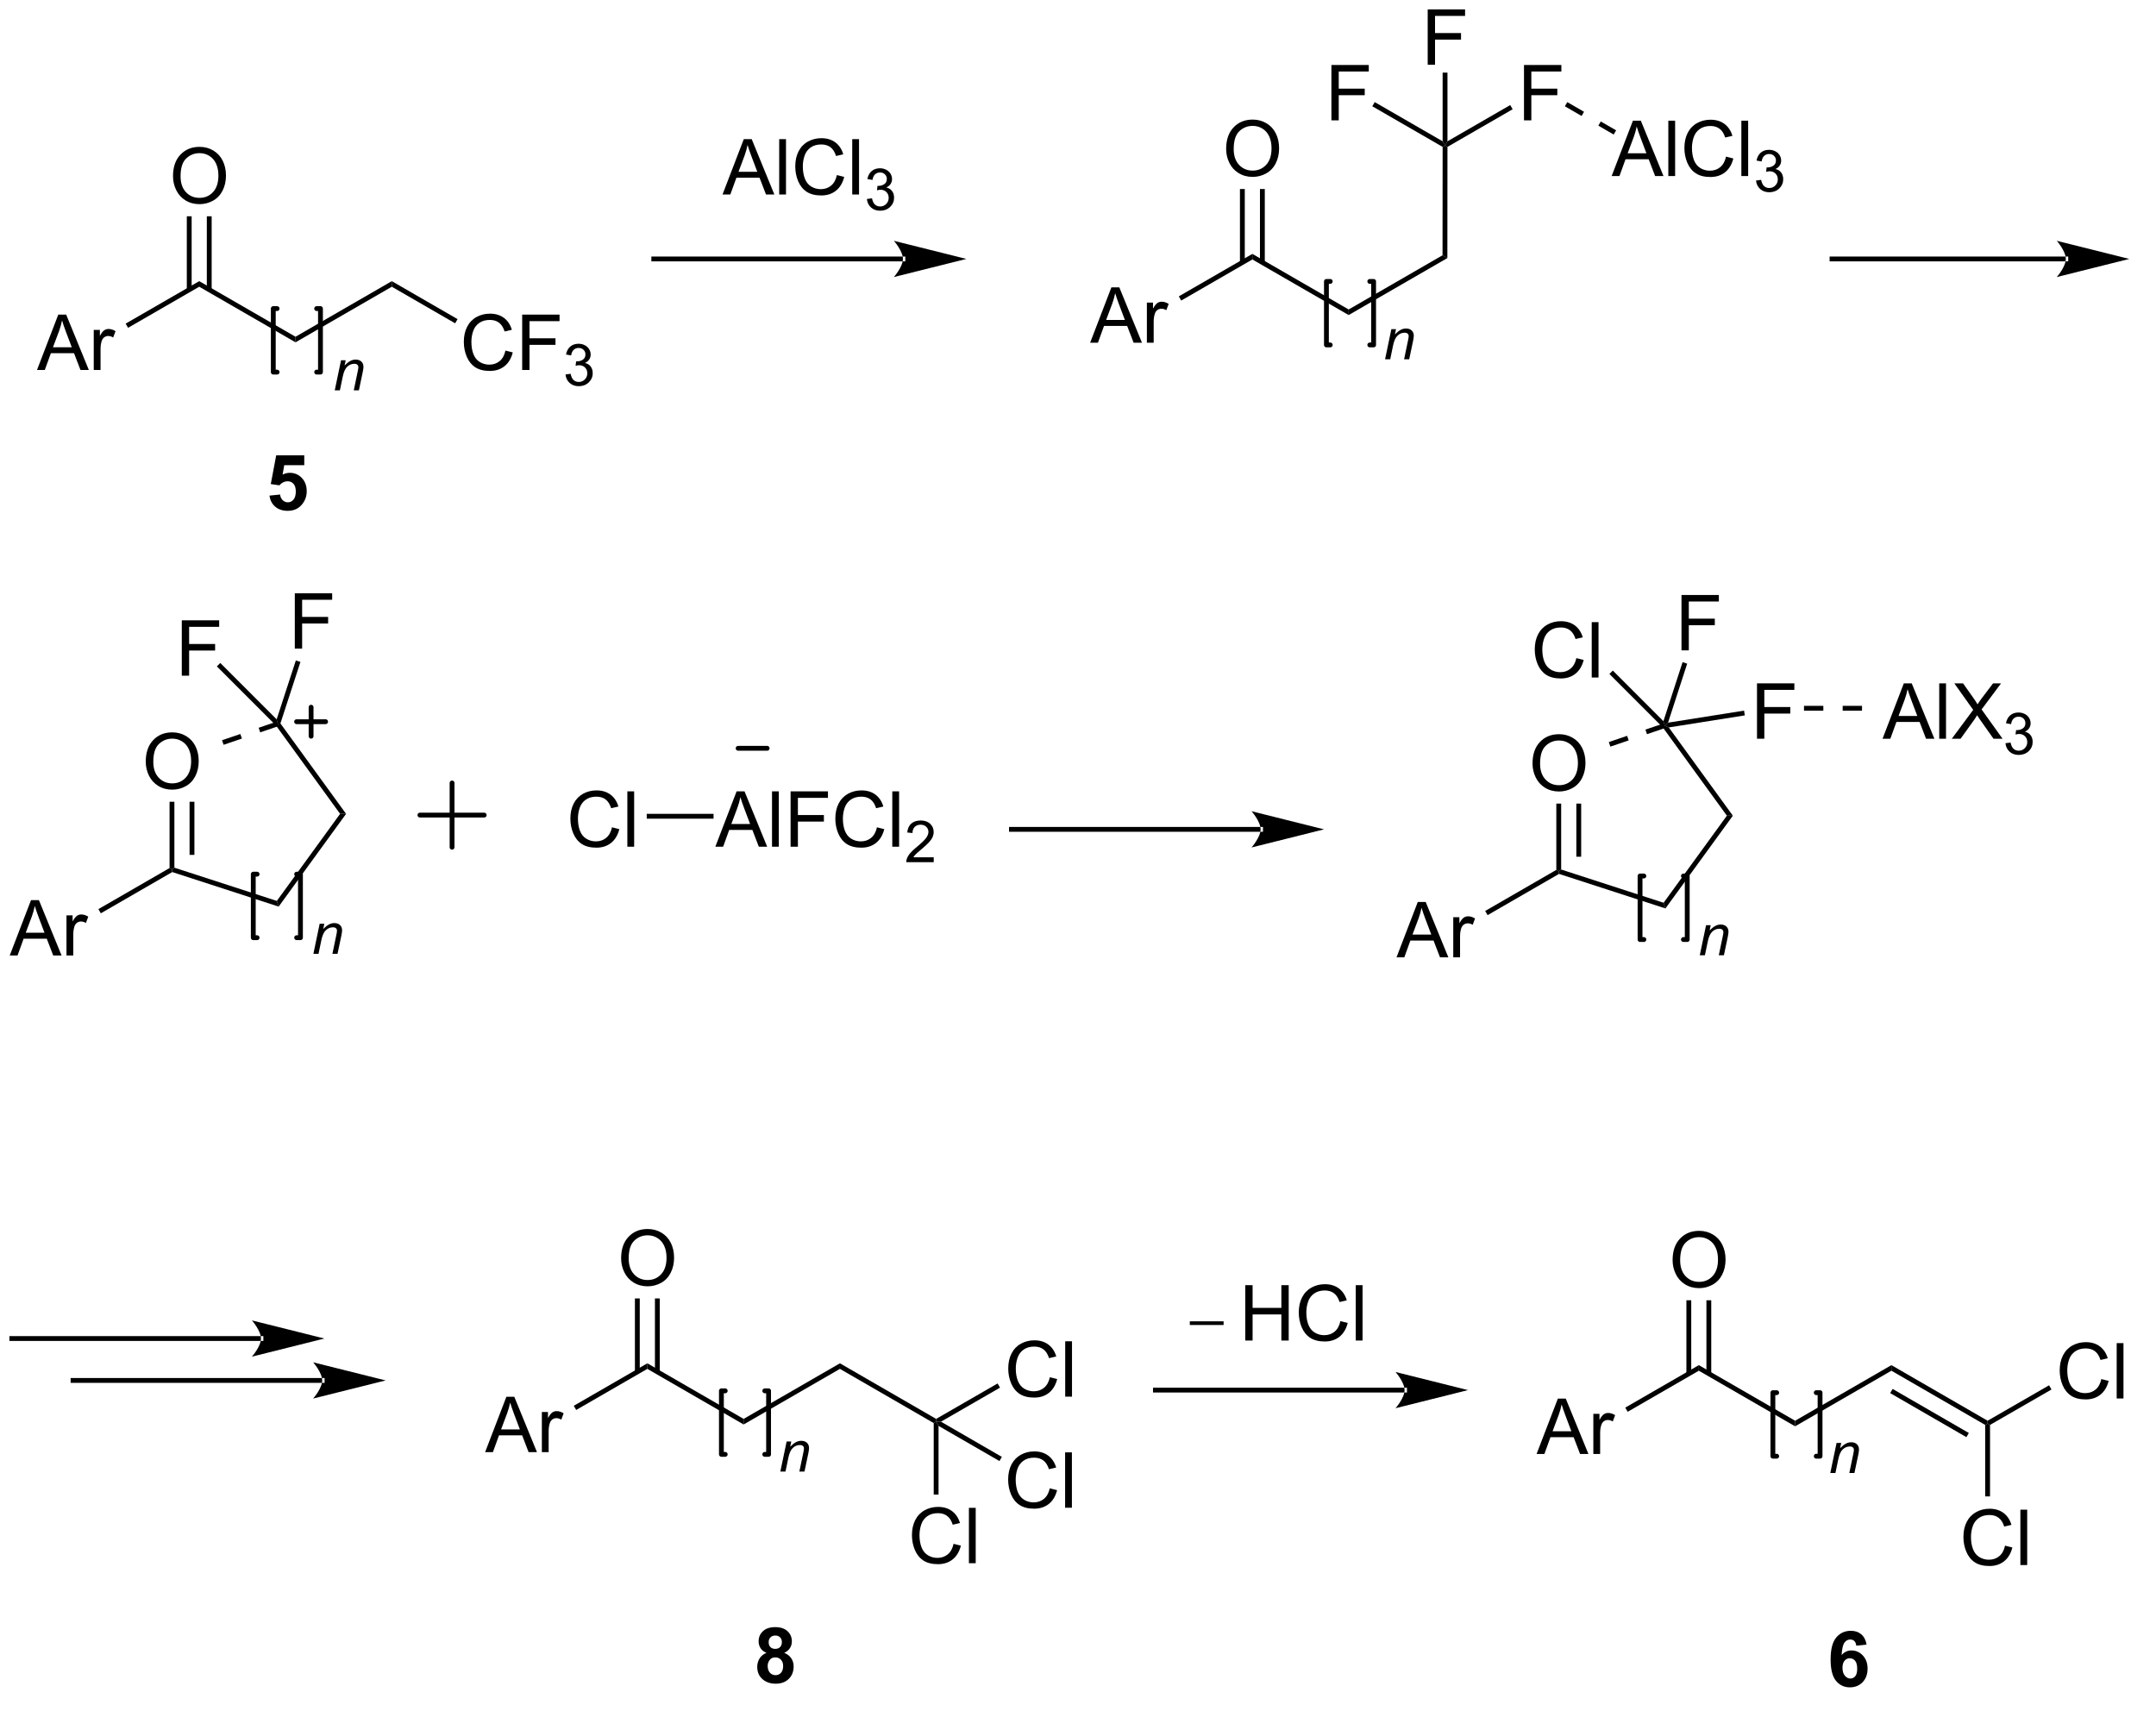 <?xml version="1.0" encoding="UTF-8"?>
<!DOCTYPE svg PUBLIC '-//W3C//DTD SVG 1.0//EN'
          'http://www.w3.org/TR/2001/REC-SVG-20010904/DTD/svg10.dtd'>
<svg stroke-dasharray="none" shape-rendering="auto" xmlns="http://www.w3.org/2000/svg" font-family="'Dialog'" text-rendering="auto" width="612" fill-opacity="1" color-interpolation="auto" color-rendering="auto" preserveAspectRatio="xMidYMid meet" font-size="12px" viewBox="0 0 612 491" fill="black" xmlns:xlink="http://www.w3.org/1999/xlink" stroke="black" image-rendering="auto" stroke-miterlimit="10" stroke-linecap="square" stroke-linejoin="miter" font-style="normal" stroke-width="1" height="491" stroke-dashoffset="0" font-weight="normal" stroke-opacity="1"
><!--Generated by the Batik Graphics2D SVG Generator--><defs id="genericDefs"
  /><g
  ><defs id="defs1"
    ><clipPath clipPathUnits="userSpaceOnUse" id="clipPath1"
      ><path d="M0.474 1.596 L229.666 1.596 L229.666 185.716 L0.474 185.716 L0.474 1.596 Z"
      /></clipPath
      ><clipPath clipPathUnits="userSpaceOnUse" id="clipPath2"
      ><path d="M0.474 1.596 L0.474 185 L229 185 L229 1.596 Z"
      /></clipPath
      ><clipPath clipPathUnits="userSpaceOnUse" id="clipPath3"
      ><path d="M-1.389 -0.116 L-1.389 177.913 L220.458 177.913 L220.458 -0.116 Z"
      /></clipPath
    ></defs
    ><g transform="scale(2.667,2.667) translate(-0.474,-1.596) matrix(1.029,0,0,1.029,1.903,1.714)"
    ><path d="M2.438 38.153 L4.639 32.427 L5.456 32.427 L7.8 38.153 L6.936 38.153 L6.269 36.419 L3.873 36.419 L3.245 38.153 L2.438 38.153 ZM4.092 35.802 L6.035 35.802 L5.436 34.216 Q5.162 33.492 5.029 33.028 Q4.92 33.578 4.722 34.122 L4.092 35.802 ZM8.308 38.153 L8.308 34.005 L8.941 34.005 L8.941 34.633 Q9.183 34.192 9.386 34.052 Q9.592 33.911 9.839 33.911 Q10.193 33.911 10.561 34.138 L10.318 34.789 Q10.061 34.638 9.803 34.638 Q9.574 34.638 9.389 34.776 Q9.206 34.914 9.128 35.161 Q9.011 35.536 9.011 35.981 L9.011 38.153 L8.308 38.153 Z" stroke="none" clip-path="url(#clipPath3)"
    /></g
    ><g transform="scale(2.667,2.667) translate(-0.474,-1.596) matrix(1.029,0,0,1.029,1.903,1.714)"
    ><path d="M11.86 33.791 L11.61 33.358 L19.219 28.965 L19.219 29.542 Z" stroke="none" clip-path="url(#clipPath3)"
    /></g
    ><g transform="scale(2.667,2.667) translate(-0.474,-1.596) matrix(1.029,0,0,1.029,1.903,1.714)"
    ><path d="M19.219 29.542 L19.219 28.965 L29.179 34.715 L29.179 35.292 Z" stroke="none" clip-path="url(#clipPath3)"
    /></g
    ><g transform="scale(2.667,2.667) translate(-0.474,-1.596) matrix(1.029,0,0,1.029,1.903,1.714)"
    ><path d="M29.179 35.292 L29.179 34.715 L39.139 28.965 L39.139 29.542 Z" stroke="none" clip-path="url(#clipPath3)"
    /></g
    ><g transform="scale(2.667,2.667) translate(-0.474,-1.596) matrix(1.029,0,0,1.029,1.903,1.714)"
    ><path d="M50.892 36.145 L51.65 36.336 Q51.413 37.27 50.793 37.763 Q50.173 38.252 49.28 38.252 Q48.353 38.252 47.772 37.875 Q47.194 37.497 46.89 36.783 Q46.587 36.067 46.587 35.247 Q46.587 34.351 46.929 33.687 Q47.272 33.02 47.903 32.674 Q48.533 32.328 49.291 32.328 Q50.15 32.328 50.736 32.765 Q51.322 33.203 51.554 33.997 L50.806 34.172 Q50.608 33.547 50.228 33.263 Q49.851 32.976 49.275 32.976 Q48.616 32.976 48.171 33.294 Q47.728 33.609 47.548 34.143 Q47.369 34.677 47.369 35.242 Q47.369 35.974 47.582 36.518 Q47.796 37.062 48.244 37.333 Q48.694 37.601 49.218 37.601 Q49.853 37.601 50.293 37.234 Q50.736 36.867 50.892 36.145 ZM52.623 38.153 L52.623 32.427 L56.487 32.427 L56.487 33.101 L53.38 33.101 L53.38 34.875 L56.068 34.875 L56.068 35.552 L53.38 35.552 L53.38 38.153 L52.623 38.153 Z" stroke="none" clip-path="url(#clipPath3)"
    /></g
    ><g transform="scale(2.667,2.667) translate(-0.474,-1.596) matrix(1.029,0,0,1.029,1.903,1.714)"
    ><path d="M57.105 38.618 L57.632 38.548 Q57.724 38.997 57.941 39.195 Q58.16 39.392 58.474 39.392 Q58.845 39.392 59.101 39.134 Q59.359 38.876 59.359 38.495 Q59.359 38.132 59.121 37.898 Q58.884 37.661 58.517 37.661 Q58.369 37.661 58.146 37.72 L58.205 37.257 Q58.257 37.263 58.289 37.263 Q58.627 37.263 58.896 37.087 Q59.166 36.911 59.166 36.544 Q59.166 36.255 58.968 36.066 Q58.773 35.874 58.462 35.874 Q58.154 35.874 57.949 36.068 Q57.744 36.261 57.685 36.648 L57.158 36.554 Q57.255 36.023 57.597 35.732 Q57.941 35.441 58.451 35.441 Q58.802 35.441 59.097 35.591 Q59.394 35.742 59.55 36.003 Q59.707 36.263 59.707 36.556 Q59.707 36.835 59.556 37.064 Q59.408 37.292 59.115 37.427 Q59.496 37.515 59.707 37.792 Q59.918 38.068 59.918 38.484 Q59.918 39.046 59.507 39.439 Q59.097 39.83 58.47 39.83 Q57.906 39.83 57.531 39.493 Q57.158 39.156 57.105 38.618 Z" stroke="none" clip-path="url(#clipPath3)"
    /></g
    ><g transform="scale(2.667,2.667) translate(-0.474,-1.596) matrix(1.029,0,0,1.029,1.903,1.714)"
    ><path d="M39.139 29.542 L39.139 28.965 L45.938 32.894 L45.688 33.327 Z" stroke="none" clip-path="url(#clipPath3)"
    /></g
    ><g transform="scale(2.667,2.667) translate(-0.474,-1.596) matrix(1.029,0,0,1.029,1.903,1.714)"
    ><path d="M16.507 18.114 Q16.507 16.687 17.273 15.883 Q18.038 15.075 19.249 15.075 Q20.041 15.075 20.676 15.455 Q21.314 15.833 21.648 16.51 Q21.984 17.187 21.984 18.047 Q21.984 18.919 21.632 19.606 Q21.281 20.294 20.635 20.648 Q19.991 21.002 19.244 21.002 Q18.437 21.002 17.799 20.612 Q17.163 20.218 16.835 19.544 Q16.507 18.867 16.507 18.114 ZM17.288 18.125 Q17.288 19.161 17.843 19.758 Q18.4 20.351 19.241 20.351 Q20.096 20.351 20.648 19.75 Q21.202 19.148 21.202 18.044 Q21.202 17.343 20.965 16.823 Q20.729 16.302 20.273 16.015 Q19.82 15.726 19.252 15.726 Q18.447 15.726 17.866 16.281 Q17.288 16.833 17.288 18.125 Z" stroke="none" clip-path="url(#clipPath3)"
    /></g
    ><g transform="scale(2.667,2.667) translate(-0.474,-1.596) matrix(1.029,0,0,1.029,1.903,1.714)"
    ><path d="M20.504 29.851 L20.504 22.256 L20.004 22.256 L20.004 29.851 ZM18.434 29.851 L18.434 22.256 L17.934 22.256 L17.934 29.851 Z" stroke="none" clip-path="url(#clipPath3)"
    /></g
    ><g stroke-width="0.5" transform="scale(2.667,2.667) translate(-0.474,-1.596) matrix(1.029,0,0,1.029,1.903,1.714)" stroke-linejoin="round" stroke-linecap="round"
    ><path fill="none" d="M31.365 38.373 L31.759 38.373 L31.759 31.803 L31.365 31.803" clip-path="url(#clipPath3)"
    /></g
    ><g stroke-width="0.5" transform="scale(2.667,2.667) translate(-0.474,-1.596) matrix(1.029,0,0,1.029,1.903,1.714)" stroke-linejoin="round" stroke-linecap="round"
    ><path fill="none" d="M27.273 31.803 L26.879 31.803 L26.879 38.373 L27.273 38.373" clip-path="url(#clipPath3)"
    /></g
    ><g transform="scale(2.667,2.667) translate(-0.474,-1.596) matrix(1.029,0,0,1.029,1.903,1.714)"
    ><path d="M73.345 20.003 L75.545 14.277 L76.363 14.277 L78.707 20.003 L77.842 20.003 L77.175 18.269 L74.78 18.269 L74.152 20.003 L73.345 20.003 ZM74.998 17.652 L76.941 17.652 L76.342 16.066 Q76.069 15.342 75.936 14.878 Q75.826 15.428 75.629 15.972 L74.998 17.652 ZM79.207 20.003 L79.207 14.277 L79.91 14.277 L79.91 20.003 L79.207 20.003 ZM85.174 17.995 L85.932 18.186 Q85.695 19.12 85.075 19.613 Q84.455 20.102 83.562 20.102 Q82.635 20.102 82.054 19.725 Q81.476 19.347 81.171 18.634 Q80.869 17.917 80.869 17.097 Q80.869 16.201 81.211 15.537 Q81.554 14.87 82.184 14.524 Q82.815 14.178 83.573 14.178 Q84.432 14.178 85.018 14.615 Q85.604 15.053 85.836 15.847 L85.088 16.021 Q84.89 15.396 84.51 15.113 Q84.132 14.826 83.557 14.826 Q82.898 14.826 82.453 15.144 Q82.01 15.459 81.83 15.993 Q81.651 16.527 81.651 17.092 Q81.651 17.824 81.864 18.368 Q82.078 18.912 82.526 19.183 Q82.976 19.451 83.5 19.451 Q84.135 19.451 84.575 19.084 Q85.018 18.717 85.174 17.995 ZM86.761 20.003 L86.761 14.277 L87.465 14.277 L87.465 20.003 L86.761 20.003 Z" stroke="none" clip-path="url(#clipPath3)"
    /></g
    ><g transform="scale(2.667,2.667) translate(-0.474,-1.596) matrix(1.029,0,0,1.029,1.903,1.714)"
    ><path d="M88.278 20.468 L88.805 20.398 Q88.897 20.847 89.114 21.045 Q89.332 21.242 89.647 21.242 Q90.018 21.242 90.274 20.984 Q90.531 20.726 90.531 20.346 Q90.531 19.982 90.293 19.748 Q90.057 19.512 89.69 19.512 Q89.541 19.512 89.319 19.57 L89.377 19.107 Q89.43 19.113 89.461 19.113 Q89.799 19.113 90.069 18.937 Q90.338 18.762 90.338 18.394 Q90.338 18.105 90.141 17.916 Q89.945 17.724 89.635 17.724 Q89.326 17.724 89.121 17.918 Q88.916 18.111 88.858 18.498 L88.33 18.404 Q88.428 17.873 88.77 17.582 Q89.114 17.291 89.623 17.291 Q89.975 17.291 90.27 17.441 Q90.567 17.592 90.723 17.853 Q90.879 18.113 90.879 18.406 Q90.879 18.685 90.729 18.914 Q90.58 19.142 90.287 19.277 Q90.668 19.365 90.879 19.642 Q91.09 19.918 91.09 20.334 Q91.09 20.896 90.68 21.289 Q90.27 21.68 89.643 21.68 Q89.078 21.68 88.703 21.343 Q88.33 21.006 88.278 20.468 Z" stroke="none" clip-path="url(#clipPath3)"
    /></g
    ><g transform="scale(2.667,2.667) translate(-0.474,-1.596) matrix(1.029,0,0,1.029,1.903,1.714)"
    ><path d="M111.368 35.333 L113.569 29.607 L114.386 29.607 L116.73 35.333 L115.866 35.333 L115.199 33.599 L112.803 33.599 L112.176 35.333 L111.368 35.333 ZM113.022 32.982 L114.965 32.982 L114.366 31.396 Q114.092 30.672 113.959 30.208 Q113.85 30.758 113.652 31.302 L113.022 32.982 ZM117.238 35.333 L117.238 31.185 L117.871 31.185 L117.871 31.812 Q118.113 31.372 118.316 31.232 Q118.522 31.091 118.769 31.091 Q119.124 31.091 119.491 31.318 L119.249 31.969 Q118.991 31.818 118.733 31.818 Q118.504 31.818 118.319 31.956 Q118.136 32.094 118.058 32.341 Q117.941 32.716 117.941 33.161 L117.941 35.333 L117.238 35.333 Z" stroke="none" clip-path="url(#clipPath3)"
    /></g
    ><g transform="scale(2.667,2.667) translate(-0.474,-1.596) matrix(1.029,0,0,1.029,1.903,1.714)"
    ><path d="M120.79 30.971 L120.54 30.538 L128.149 26.145 L128.149 26.722 Z" stroke="none" clip-path="url(#clipPath3)"
    /></g
    ><g transform="scale(2.667,2.667) translate(-0.474,-1.596) matrix(1.029,0,0,1.029,1.903,1.714)"
    ><path d="M128.149 26.722 L128.149 26.145 L138.109 31.895 L138.109 32.472 Z" stroke="none" clip-path="url(#clipPath3)"
    /></g
    ><g transform="scale(2.667,2.667) translate(-0.474,-1.596) matrix(1.029,0,0,1.029,1.903,1.714)"
    ><path d="M138.109 32.472 L138.109 31.895 L147.819 26.289 L148.319 26.578 Z" stroke="none" clip-path="url(#clipPath3)"
    /></g
    ><g transform="scale(2.667,2.667) translate(-0.474,-1.596) matrix(1.029,0,0,1.029,1.903,1.714)"
    ><path d="M125.437 15.294 Q125.437 13.867 126.203 13.062 Q126.968 12.255 128.179 12.255 Q128.971 12.255 129.606 12.635 Q130.244 13.013 130.578 13.69 Q130.914 14.367 130.914 15.226 Q130.914 16.099 130.562 16.786 Q130.211 17.474 129.565 17.828 Q128.922 18.182 128.174 18.182 Q127.367 18.182 126.729 17.792 Q126.093 17.398 125.765 16.724 Q125.437 16.047 125.437 15.294 ZM126.218 15.305 Q126.218 16.341 126.773 16.938 Q127.33 17.531 128.172 17.531 Q129.026 17.531 129.578 16.93 Q130.132 16.328 130.132 15.224 Q130.132 14.523 129.895 14.003 Q129.659 13.482 129.203 13.195 Q128.75 12.906 128.182 12.906 Q127.377 12.906 126.796 13.461 Q126.218 14.013 126.218 15.305 Z" stroke="none" clip-path="url(#clipPath3)"
    /></g
    ><g transform="scale(2.667,2.667) translate(-0.474,-1.596) matrix(1.029,0,0,1.029,1.903,1.714)"
    ><path d="M129.434 27.031 L129.434 19.436 L128.934 19.436 L128.934 27.031 ZM127.364 27.031 L127.364 19.436 L126.864 19.436 L126.864 27.031 Z" stroke="none" clip-path="url(#clipPath3)"
    /></g
    ><g stroke-width="0.5" transform="scale(2.667,2.667) translate(-0.474,-1.596) matrix(1.029,0,0,1.029,1.903,1.714)" stroke-linejoin="round" stroke-linecap="round"
    ><path fill="none" d="M140.295 35.563 L140.689 35.563 L140.689 28.993 L140.295 28.993" clip-path="url(#clipPath3)"
    /></g
    ><g stroke-width="0.5" transform="scale(2.667,2.667) translate(-0.474,-1.596) matrix(1.029,0,0,1.029,1.903,1.714)" stroke-linejoin="round" stroke-linecap="round"
    ><path fill="none" d="M136.203 28.993 L135.809 28.993 L135.809 35.563 L136.203 35.563" clip-path="url(#clipPath3)"
    /></g
    ><g transform="scale(2.667,2.667) translate(-0.474,-1.596) matrix(1.029,0,0,1.029,1.903,1.714)"
    ><path d="M148.319 26.578 L147.819 26.289 L147.829 15.078 L148.079 14.933 L148.329 15.078 Z" stroke="none" clip-path="url(#clipPath3)"
    /></g
    ><g transform="scale(2.667,2.667) translate(-0.474,-1.596) matrix(1.029,0,0,1.029,1.903,1.714)"
    ><path d="M156.245 12.333 L156.245 6.607 L160.11 6.607 L160.11 7.281 L157.003 7.281 L157.003 9.055 L159.691 9.055 L159.691 9.732 L157.003 9.732 L157.003 12.333 L156.245 12.333 Z" stroke="none" clip-path="url(#clipPath3)"
    /></g
    ><g transform="scale(2.667,2.667) translate(-0.474,-1.596) matrix(1.029,0,0,1.029,1.903,1.714)"
    ><path d="M148.329 15.078 L148.079 14.933 L148.329 14.5 L154.82 10.753 L155.07 11.186 Z" stroke="none" clip-path="url(#clipPath3)"
    /></g
    ><g transform="scale(2.667,2.667) translate(-0.474,-1.596) matrix(1.029,0,0,1.029,1.903,1.714)"
    ><path d="M136.325 12.333 L136.325 6.607 L140.19 6.607 L140.19 7.281 L137.083 7.281 L137.083 9.055 L139.771 9.055 L139.771 9.732 L137.083 9.732 L137.083 12.333 L136.325 12.333 Z" stroke="none" clip-path="url(#clipPath3)"
    /></g
    ><g transform="scale(2.667,2.667) translate(-0.474,-1.596) matrix(1.029,0,0,1.029,1.903,1.714)"
    ><path d="M147.829 14.5 L148.079 14.933 L147.829 15.078 L140.554 10.878 L140.804 10.445 Z" stroke="none" clip-path="url(#clipPath3)"
    /></g
    ><g transform="scale(2.667,2.667) translate(-0.474,-1.596) matrix(1.029,0,0,1.029,1.903,1.714)"
    ><path d="M146.285 6.583 L146.285 0.857 L150.15 0.857 L150.15 1.531 L147.043 1.531 L147.043 3.305 L149.731 3.305 L149.731 3.982 L147.043 3.982 L147.043 6.583 L146.285 6.583 Z" stroke="none" clip-path="url(#clipPath3)"
    /></g
    ><g transform="scale(2.667,2.667) translate(-0.474,-1.596) matrix(1.029,0,0,1.029,1.903,1.714)"
    ><path d="M148.329 14.5 L148.079 14.933 L147.829 14.5 L147.829 7.397 L148.329 7.397 Z" stroke="none" clip-path="url(#clipPath3)"
    /></g
    ><g transform="scale(2.667,2.667) translate(-0.474,-1.596) matrix(1.029,0,0,1.029,1.903,1.714)"
    ><path d="M165.311 18.093 L167.512 12.367 L168.329 12.367 L170.673 18.093 L169.809 18.093 L169.142 16.359 L166.746 16.359 L166.118 18.093 L165.311 18.093 ZM166.965 15.742 L168.907 15.742 L168.309 14.156 Q168.035 13.432 167.902 12.968 Q167.793 13.518 167.595 14.062 L166.965 15.742 ZM171.173 18.093 L171.173 12.367 L171.876 12.367 L171.876 18.093 L171.173 18.093 ZM177.141 16.085 L177.898 16.276 Q177.661 17.21 177.042 17.703 Q176.422 18.192 175.529 18.192 Q174.601 18.192 174.021 17.815 Q173.443 17.437 173.138 16.724 Q172.836 16.007 172.836 15.187 Q172.836 14.291 173.177 13.627 Q173.521 12.96 174.151 12.614 Q174.781 12.268 175.539 12.268 Q176.398 12.268 176.984 12.705 Q177.57 13.143 177.802 13.937 L177.055 14.111 Q176.857 13.486 176.476 13.203 Q176.099 12.916 175.523 12.916 Q174.864 12.916 174.419 13.234 Q173.976 13.549 173.797 14.083 Q173.617 14.617 173.617 15.182 Q173.617 15.914 173.831 16.458 Q174.044 17.002 174.492 17.273 Q174.943 17.541 175.466 17.541 Q176.101 17.541 176.542 17.174 Q176.984 16.807 177.141 16.085 ZM178.728 18.093 L178.728 12.367 L179.431 12.367 L179.431 18.093 L178.728 18.093 Z" stroke="none" clip-path="url(#clipPath3)"
    /></g
    ><g transform="scale(2.667,2.667) translate(-0.474,-1.596) matrix(1.029,0,0,1.029,1.903,1.714)"
    ><path d="M180.244 18.558 L180.771 18.488 Q180.863 18.937 181.08 19.135 Q181.299 19.332 181.613 19.332 Q181.984 19.332 182.24 19.074 Q182.498 18.816 182.498 18.436 Q182.498 18.072 182.26 17.838 Q182.023 17.602 181.656 17.602 Q181.508 17.602 181.285 17.66 L181.344 17.197 Q181.396 17.203 181.428 17.203 Q181.765 17.203 182.035 17.027 Q182.304 16.852 182.304 16.484 Q182.304 16.195 182.107 16.006 Q181.912 15.814 181.601 15.814 Q181.293 15.814 181.088 16.008 Q180.883 16.201 180.824 16.588 L180.297 16.494 Q180.394 15.963 180.736 15.672 Q181.08 15.381 181.59 15.381 Q181.941 15.381 182.236 15.531 Q182.533 15.682 182.689 15.943 Q182.845 16.203 182.845 16.496 Q182.845 16.775 182.695 17.004 Q182.547 17.232 182.254 17.367 Q182.635 17.455 182.845 17.732 Q183.056 18.008 183.056 18.424 Q183.056 18.986 182.646 19.379 Q182.236 19.77 181.609 19.77 Q181.045 19.77 180.67 19.433 Q180.297 19.096 180.244 18.558 Z" stroke="none" clip-path="url(#clipPath3)"
    /></g
    ><g transform="scale(2.667,2.667) translate(-0.474,-1.596) matrix(1.029,0,0,1.029,1.903,1.714)"
    ><path d="M160.472 10.879 L162.204 11.881 L162.454 11.448 L160.723 10.447 ZM163.935 12.882 L165.523 13.8 L165.774 13.367 L164.185 12.449 Z" stroke="none" clip-path="url(#clipPath3)"
    /></g
    ><g transform="scale(2.667,2.667) translate(-0.474,-1.596) matrix(1.029,0,0,1.029,1.903,1.714)"
    ><path d="M-0.382 98.713 L1.819 92.987 L2.636 92.987 L4.98 98.713 L4.116 98.713 L3.449 96.979 L1.053 96.979 L0.426 98.713 L-0.382 98.713 ZM1.272 96.362 L3.215 96.362 L2.616 94.776 Q2.342 94.052 2.209 93.588 Q2.1 94.138 1.902 94.682 L1.272 96.362 ZM5.488 98.713 L5.488 94.565 L6.121 94.565 L6.121 95.192 Q6.363 94.752 6.566 94.612 Q6.772 94.471 7.019 94.471 Q7.373 94.471 7.741 94.698 L7.498 95.349 Q7.241 95.198 6.983 95.198 Q6.754 95.198 6.569 95.336 Q6.386 95.474 6.308 95.721 Q6.191 96.096 6.191 96.541 L6.191 98.713 L5.488 98.713 Z" stroke="none" clip-path="url(#clipPath3)"
    /></g
    ><g transform="scale(2.667,2.667) translate(-0.474,-1.596) matrix(1.029,0,0,1.029,1.903,1.714)"
    ><path d="M9.04 94.351 L8.79 93.918 L16.149 89.669 L16.399 89.813 L16.428 90.085 Z" stroke="none" clip-path="url(#clipPath3)"
    /></g
    ><g transform="scale(2.667,2.667) translate(-0.474,-1.596) matrix(1.029,0,0,1.029,1.903,1.714)"
    ><path d="M13.687 78.674 Q13.687 77.247 14.453 76.442 Q15.218 75.635 16.429 75.635 Q17.221 75.635 17.856 76.015 Q18.494 76.393 18.828 77.07 Q19.164 77.747 19.164 78.606 Q19.164 79.479 18.812 80.166 Q18.461 80.854 17.815 81.208 Q17.172 81.562 16.424 81.562 Q15.617 81.562 14.979 81.172 Q14.343 80.778 14.015 80.104 Q13.687 79.427 13.687 78.674 ZM14.468 78.685 Q14.468 79.721 15.023 80.317 Q15.58 80.911 16.422 80.911 Q17.276 80.911 17.828 80.31 Q18.382 79.708 18.382 78.604 Q18.382 77.903 18.145 77.383 Q17.909 76.862 17.453 76.575 Q17 76.286 16.432 76.286 Q15.627 76.286 15.046 76.841 Q14.468 77.393 14.468 78.685 Z" stroke="none" clip-path="url(#clipPath3)"
    /></g
    ><g transform="scale(2.667,2.667) translate(-0.474,-1.596) matrix(1.029,0,0,1.029,1.903,1.714)"
    ><path d="M16.649 89.632 L16.399 89.813 L16.149 89.669 L16.149 82.816 L16.649 82.816 ZM18.719 88.309 L18.719 82.816 L18.219 82.816 L18.219 88.309 Z" stroke="none" clip-path="url(#clipPath3)"
    /></g
    ><g stroke-width="0.5" transform="scale(2.667,2.667) translate(-0.474,-1.596) matrix(1.029,0,0,1.029,1.903,1.714)" stroke-linejoin="round" stroke-linecap="round"
    ><path fill="none" d="M29.295 96.873 L29.689 96.873 L29.689 90.303 L29.295 90.303" clip-path="url(#clipPath3)"
    /></g
    ><g stroke-width="0.5" transform="scale(2.667,2.667) translate(-0.474,-1.596) matrix(1.029,0,0,1.029,1.903,1.714)" stroke-linejoin="round" stroke-linecap="round"
    ><path fill="none" d="M25.203 90.303 L24.809 90.303 L24.809 96.873 L25.203 96.873" clip-path="url(#clipPath3)"
    /></g
    ><g transform="scale(2.667,2.667) translate(-0.474,-1.596) matrix(1.029,0,0,1.029,1.903,1.714)"
    ><path d="M16.428 90.085 L16.399 89.813 L16.649 89.632 L27.244 93.07 L27.435 93.657 Z" stroke="none" clip-path="url(#clipPath3)"
    /></g
    ><g transform="scale(2.667,2.667) translate(-0.474,-1.596) matrix(1.029,0,0,1.029,1.903,1.714)"
    ><path d="M27.435 93.657 L27.244 93.07 L33.79 84.063 L34.408 84.063 Z" stroke="none" clip-path="url(#clipPath3)"
    /></g
    ><g transform="scale(2.667,2.667) translate(-0.474,-1.596) matrix(1.029,0,0,1.029,1.903,1.714)"
    ><path d="M34.408 84.063 L33.79 84.063 L27.245 75.049 L27.339 74.753 L27.616 74.71 Z" stroke="none" clip-path="url(#clipPath3)"
    /></g
    ><g transform="scale(2.667,2.667) translate(-0.474,-1.596) matrix(1.029,0,0,1.029,1.903,1.714)"
    ><path d="M27.259 74.517 L25.365 75.16 L25.526 75.634 L27.419 74.99 ZM23.471 75.804 L21.578 76.448 L21.739 76.921 L23.632 76.277 Z" stroke="none" clip-path="url(#clipPath3)"
    /></g
    ><g transform="scale(2.667,2.667) translate(-0.474,-1.596) matrix(1.029,0,0,1.029,1.903,1.714)"
    ><path d="M29.105 66.973 L29.105 61.247 L32.97 61.247 L32.97 61.921 L29.863 61.921 L29.863 63.695 L32.551 63.695 L32.551 64.372 L29.863 64.372 L29.863 66.973 L29.105 66.973 Z" stroke="none" clip-path="url(#clipPath3)"
    /></g
    ><g transform="scale(2.667,2.667) translate(-0.474,-1.596) matrix(1.029,0,0,1.029,1.903,1.714)"
    ><path d="M27.616 74.71 L27.339 74.753 L27.228 74.288 L29.212 68.196 L29.687 68.351 Z" stroke="none" clip-path="url(#clipPath3)"
    /></g
    ><g transform="scale(2.667,2.667) translate(-0.474,-1.596) matrix(1.029,0,0,1.029,1.903,1.714)"
    ><path d="M27.228 74.288 L27.339 74.753 L26.878 74.646 L21.043 68.811 L21.397 68.458 Z" stroke="none" clip-path="url(#clipPath3)"
    /></g
    ><g transform="scale(2.667,2.667) translate(-0.474,-1.596) matrix(1.029,0,0,1.029,1.903,1.714)"
    ><path d="M17.415 69.773 L17.415 64.047 L21.28 64.047 L21.28 64.721 L18.173 64.721 L18.173 66.495 L20.861 66.495 L20.861 67.172 L18.173 67.172 L18.173 69.773 L17.415 69.773 Z" stroke="none" clip-path="url(#clipPath3)"
    /></g
    ><g stroke-width="0.5" transform="scale(2.667,2.667) translate(-0.474,-1.596) matrix(1.029,0,0,1.029,1.903,1.714)" stroke-linejoin="round" stroke-linecap="round"
    ><path fill="none" d="M29.289 74.533 L32.289 74.533 M30.789 73.033 L30.789 76.033" clip-path="url(#clipPath3)"
    /></g
    ><g stroke-width="0.5" transform="scale(2.667,2.667) translate(-0.474,-1.596) matrix(1.029,0,0,1.029,1.903,1.714)" stroke-linejoin="round" stroke-linecap="round"
    ><path fill="none" d="M42.047 84.193 L48.692 84.193 M45.37 80.871 L45.37 87.516" clip-path="url(#clipPath3)"
    /></g
    ><g transform="scale(2.667,2.667) translate(-0.474,-1.596) matrix(1.029,0,0,1.029,1.903,1.714)"
    ><path d="M61.913 85.456 L62.671 85.646 Q62.434 86.581 61.814 87.073 Q61.194 87.562 60.301 87.562 Q59.374 87.562 58.793 87.185 Q58.215 86.807 57.911 86.094 Q57.608 85.377 57.608 84.557 Q57.608 83.661 57.95 82.997 Q58.293 82.331 58.924 81.984 Q59.554 81.638 60.312 81.638 Q61.171 81.638 61.757 82.075 Q62.343 82.513 62.575 83.307 L61.827 83.481 Q61.629 82.856 61.249 82.573 Q60.872 82.286 60.296 82.286 Q59.637 82.286 59.192 82.604 Q58.749 82.919 58.569 83.453 Q58.39 83.987 58.39 84.552 Q58.39 85.284 58.603 85.828 Q58.817 86.372 59.265 86.643 Q59.715 86.911 60.239 86.911 Q60.874 86.911 61.314 86.544 Q61.757 86.177 61.913 85.456 ZM63.501 87.463 L63.501 81.737 L64.204 81.737 L64.204 87.463 L63.501 87.463 Z" stroke="none" clip-path="url(#clipPath3)"
    /></g
    ><g transform="scale(2.667,2.667) translate(-0.474,-1.596) matrix(1.029,0,0,1.029,1.903,1.714)"
    ><path d="M72.602 87.463 L74.802 81.737 L75.62 81.737 L77.964 87.463 L77.099 87.463 L76.433 85.729 L74.037 85.729 L73.409 87.463 L72.602 87.463 ZM74.256 85.112 L76.198 85.112 L75.599 83.526 Q75.326 82.802 75.193 82.338 Q75.084 82.888 74.886 83.432 L74.256 85.112 ZM78.464 87.463 L78.464 81.737 L79.167 81.737 L79.167 87.463 L78.464 87.463 ZM80.385 87.463 L80.385 81.737 L84.249 81.737 L84.249 82.411 L81.142 82.411 L81.142 84.185 L83.83 84.185 L83.83 84.862 L81.142 84.862 L81.142 87.463 L80.385 87.463 ZM89.318 85.456 L90.076 85.646 Q89.839 86.581 89.219 87.073 Q88.599 87.562 87.706 87.562 Q86.779 87.562 86.198 87.185 Q85.62 86.807 85.316 86.094 Q85.013 85.377 85.013 84.557 Q85.013 83.661 85.355 82.997 Q85.698 82.331 86.329 81.984 Q86.959 81.638 87.717 81.638 Q88.576 81.638 89.162 82.075 Q89.748 82.513 89.98 83.307 L89.232 83.481 Q89.034 82.856 88.654 82.573 Q88.276 82.286 87.701 82.286 Q87.042 82.286 86.597 82.604 Q86.154 82.919 85.974 83.453 Q85.795 83.987 85.795 84.552 Q85.795 85.284 86.008 85.828 Q86.222 86.372 86.67 86.643 Q87.12 86.911 87.644 86.911 Q88.279 86.911 88.719 86.544 Q89.162 86.177 89.318 85.456 ZM90.905 87.463 L90.905 81.737 L91.609 81.737 L91.609 87.463 L90.905 87.463 Z" stroke="none" clip-path="url(#clipPath3)"
    /></g
    ><g transform="scale(2.667,2.667) translate(-0.474,-1.596) matrix(1.029,0,0,1.029,1.903,1.714)"
    ><path d="M95.191 88.555 L95.191 89.063 L92.351 89.063 Q92.345 88.872 92.414 88.696 Q92.521 88.407 92.759 88.126 Q93 87.845 93.451 87.475 Q94.15 86.901 94.396 86.565 Q94.642 86.229 94.642 85.93 Q94.642 85.618 94.418 85.403 Q94.195 85.186 93.834 85.186 Q93.453 85.186 93.224 85.415 Q92.996 85.643 92.994 86.048 L92.451 85.993 Q92.507 85.386 92.871 85.069 Q93.234 84.751 93.845 84.751 Q94.465 84.751 94.824 85.095 Q95.185 85.436 95.185 85.942 Q95.185 86.2 95.08 86.45 Q94.974 86.698 94.728 86.974 Q94.484 87.249 93.916 87.729 Q93.441 88.128 93.306 88.27 Q93.172 88.413 93.084 88.555 L95.191 88.555 Z" stroke="none" clip-path="url(#clipPath3)"
    /></g
    ><g transform="scale(2.667,2.667) translate(-0.474,-1.596) matrix(1.029,0,0,1.029,1.903,1.714)"
    ><path d="M65.506 84.563 L65.506 84.063 L72.417 84.063 L72.417 84.563 Z" stroke="none" clip-path="url(#clipPath3)"
    /></g
    ><g stroke-width="0.5" transform="scale(2.667,2.667) translate(-0.474,-1.596) matrix(1.029,0,0,1.029,1.903,1.714)" stroke-linejoin="round" stroke-linecap="round"
    ><path fill="none" d="M74.96 77.283 L77.96 77.283" clip-path="url(#clipPath3)"
    /></g
    ><g transform="scale(2.667,2.667) translate(-0.474,-1.596) matrix(1.029,0,0,1.029,1.903,1.714)"
    ><path d="M143.058 98.903 L145.259 93.177 L146.077 93.177 L148.42 98.903 L147.556 98.903 L146.889 97.169 L144.493 97.169 L143.866 98.903 L143.058 98.903 ZM144.712 96.552 L146.655 96.552 L146.056 94.966 Q145.782 94.242 145.649 93.778 Q145.54 94.328 145.342 94.872 L144.712 96.552 ZM148.928 98.903 L148.928 94.755 L149.561 94.755 L149.561 95.382 Q149.803 94.942 150.006 94.802 Q150.212 94.661 150.459 94.661 Q150.814 94.661 151.181 94.888 L150.939 95.539 Q150.681 95.388 150.423 95.388 Q150.194 95.388 150.009 95.526 Q149.827 95.664 149.748 95.911 Q149.631 96.286 149.631 96.731 L149.631 98.903 L148.928 98.903 Z" stroke="none" clip-path="url(#clipPath3)"
    /></g
    ><g transform="scale(2.667,2.667) translate(-0.474,-1.596) matrix(1.029,0,0,1.029,1.903,1.714)"
    ><path d="M152.48 94.541 L152.23 94.108 L159.589 89.859 L159.839 90.003 L159.868 90.275 Z" stroke="none" clip-path="url(#clipPath3)"
    /></g
    ><g transform="scale(2.667,2.667) translate(-0.474,-1.596) matrix(1.029,0,0,1.029,1.903,1.714)"
    ><path d="M157.127 78.864 Q157.127 77.437 157.893 76.632 Q158.658 75.825 159.869 75.825 Q160.661 75.825 161.296 76.205 Q161.934 76.583 162.268 77.26 Q162.604 77.937 162.604 78.796 Q162.604 79.669 162.252 80.356 Q161.901 81.044 161.255 81.398 Q160.612 81.752 159.864 81.752 Q159.057 81.752 158.419 81.362 Q157.783 80.968 157.455 80.294 Q157.127 79.617 157.127 78.864 ZM157.908 78.875 Q157.908 79.911 158.463 80.507 Q159.02 81.101 159.862 81.101 Q160.716 81.101 161.268 80.5 Q161.822 79.898 161.822 78.794 Q161.822 78.093 161.585 77.573 Q161.349 77.052 160.893 76.765 Q160.44 76.476 159.872 76.476 Q159.067 76.476 158.487 77.031 Q157.908 77.583 157.908 78.875 Z" stroke="none" clip-path="url(#clipPath3)"
    /></g
    ><g transform="scale(2.667,2.667) translate(-0.474,-1.596) matrix(1.029,0,0,1.029,1.903,1.714)"
    ><path d="M160.089 89.822 L159.839 90.003 L159.589 89.859 L159.589 83.006 L160.089 83.006 ZM162.159 88.499 L162.159 83.006 L161.659 83.006 L161.659 88.499 Z" stroke="none" clip-path="url(#clipPath3)"
    /></g
    ><g stroke-width="0.5" transform="scale(2.667,2.667) translate(-0.474,-1.596) matrix(1.029,0,0,1.029,1.903,1.714)" stroke-linejoin="round" stroke-linecap="round"
    ><path fill="none" d="M172.735 97.063 L173.129 97.063 L173.129 90.493 L172.735 90.493" clip-path="url(#clipPath3)"
    /></g
    ><g stroke-width="0.5" transform="scale(2.667,2.667) translate(-0.474,-1.596) matrix(1.029,0,0,1.029,1.903,1.714)" stroke-linejoin="round" stroke-linecap="round"
    ><path fill="none" d="M168.643 90.493 L168.249 90.493 L168.249 97.063 L168.643 97.063" clip-path="url(#clipPath3)"
    /></g
    ><g transform="scale(2.667,2.667) translate(-0.474,-1.596) matrix(1.029,0,0,1.029,1.903,1.714)"
    ><path d="M159.868 90.275 L159.839 90.003 L160.089 89.822 L170.684 93.26 L170.875 93.847 Z" stroke="none" clip-path="url(#clipPath3)"
    /></g
    ><g transform="scale(2.667,2.667) translate(-0.474,-1.596) matrix(1.029,0,0,1.029,1.903,1.714)"
    ><path d="M170.875 93.847 L170.684 93.26 L177.23 84.253 L177.848 84.253 Z" stroke="none" clip-path="url(#clipPath3)"
    /></g
    ><g transform="scale(2.667,2.667) translate(-0.474,-1.596) matrix(1.029,0,0,1.029,1.903,1.714)"
    ><path d="M177.848 84.253 L177.23 84.253 L170.685 75.239 L170.779 74.943 L171.221 75.126 Z" stroke="none" clip-path="url(#clipPath3)"
    /></g
    ><g transform="scale(2.667,2.667) translate(-0.474,-1.596) matrix(1.029,0,0,1.029,1.903,1.714)"
    ><path d="M170.699 74.707 L168.805 75.35 L168.966 75.824 L170.859 75.18 ZM166.911 75.994 L165.018 76.638 L165.179 77.111 L167.072 76.467 Z" stroke="none" clip-path="url(#clipPath3)"
    /></g
    ><g transform="scale(2.667,2.667) translate(-0.474,-1.596) matrix(1.029,0,0,1.029,1.903,1.714)"
    ><path d="M172.535 67.153 L172.535 61.427 L176.4 61.427 L176.4 62.101 L173.293 62.101 L173.293 63.875 L175.981 63.875 L175.981 64.552 L173.293 64.552 L173.293 67.153 L172.535 67.153 Z" stroke="none" clip-path="url(#clipPath3)"
    /></g
    ><g transform="scale(2.667,2.667) translate(-0.474,-1.596) matrix(1.029,0,0,1.029,1.903,1.714)"
    ><path d="M171.143 74.633 L170.779 74.943 L170.667 74.478 L172.647 68.376 L173.123 68.531 Z" stroke="none" clip-path="url(#clipPath3)"
    /></g
    ><g transform="scale(2.667,2.667) translate(-0.474,-1.596) matrix(1.029,0,0,1.029,1.903,1.714)"
    ><path d="M170.667 74.478 L170.779 74.943 L170.318 74.836 L165.078 69.596 L165.432 69.243 Z" stroke="none" clip-path="url(#clipPath3)"
    /></g
    ><g transform="scale(2.667,2.667) translate(-0.474,-1.596) matrix(1.029,0,0,1.029,1.903,1.714)"
    ><path d="M161.662 67.956 L162.42 68.146 Q162.183 69.081 161.563 69.573 Q160.944 70.062 160.05 70.062 Q159.123 70.062 158.542 69.685 Q157.964 69.307 157.66 68.594 Q157.358 67.877 157.358 67.057 Q157.358 66.161 157.699 65.497 Q158.042 64.831 158.673 64.484 Q159.303 64.138 160.061 64.138 Q160.92 64.138 161.506 64.575 Q162.092 65.013 162.324 65.807 L161.576 65.981 Q161.379 65.356 160.998 65.073 Q160.621 64.786 160.045 64.786 Q159.386 64.786 158.941 65.104 Q158.498 65.419 158.319 65.953 Q158.139 66.487 158.139 67.052 Q158.139 67.784 158.352 68.328 Q158.566 68.872 159.014 69.143 Q159.464 69.411 159.988 69.411 Q160.623 69.411 161.063 69.044 Q161.506 68.677 161.662 67.956 ZM163.25 69.963 L163.25 64.237 L163.953 64.237 L163.953 69.963 L163.25 69.963 Z" stroke="none" clip-path="url(#clipPath3)"
    /></g
    ><g transform="scale(2.667,2.667) translate(-0.474,-1.596) matrix(1.029,0,0,1.029,1.903,1.714)"
    ><path d="M180.345 76.293 L180.345 70.567 L184.21 70.567 L184.21 71.241 L181.103 71.241 L181.103 73.015 L183.791 73.015 L183.791 73.692 L181.103 73.692 L181.103 76.293 L180.345 76.293 Z" stroke="none" clip-path="url(#clipPath3)"
    /></g
    ><g transform="scale(2.667,2.667) translate(-0.474,-1.596) matrix(1.029,0,0,1.029,1.903,1.714)"
    ><path d="M171.221 75.126 L170.779 74.943 L171.143 74.633 L179.006 73.387 L179.084 73.88 Z" stroke="none" clip-path="url(#clipPath3)"
    /></g
    ><g transform="scale(2.667,2.667) translate(-0.474,-1.596) matrix(1.029,0,0,1.029,1.903,1.714)"
    ><path d="M193.331 76.293 L195.532 70.567 L196.349 70.567 L198.693 76.293 L197.828 76.293 L197.162 74.559 L194.766 74.559 L194.138 76.293 L193.331 76.293 ZM194.985 73.942 L196.927 73.942 L196.328 72.356 Q196.055 71.632 195.922 71.168 Q195.813 71.718 195.615 72.262 L194.985 73.942 ZM199.193 76.293 L199.193 70.567 L199.896 70.567 L199.896 76.293 L199.193 76.293 ZM200.494 76.293 L202.707 73.309 L200.754 70.567 L201.658 70.567 L202.697 72.035 Q203.02 72.491 203.158 72.739 Q203.348 72.426 203.611 72.085 L204.762 70.567 L205.588 70.567 L203.575 73.265 L205.744 76.293 L204.806 76.293 L203.364 74.249 Q203.244 74.075 203.114 73.866 Q202.923 74.179 202.84 74.296 L201.403 76.293 L200.494 76.293 Z" stroke="none" clip-path="url(#clipPath3)"
    /></g
    ><g transform="scale(2.667,2.667) translate(-0.474,-1.596) matrix(1.029,0,0,1.029,1.903,1.714)"
    ><path d="M206.045 76.758 L206.573 76.688 Q206.664 77.137 206.881 77.335 Q207.1 77.532 207.414 77.532 Q207.786 77.532 208.041 77.274 Q208.299 77.016 208.299 76.635 Q208.299 76.272 208.061 76.038 Q207.825 75.802 207.457 75.802 Q207.309 75.802 207.086 75.86 L207.145 75.397 Q207.198 75.403 207.229 75.403 Q207.567 75.403 207.836 75.227 Q208.106 75.052 208.106 74.684 Q208.106 74.395 207.909 74.206 Q207.713 74.014 207.403 74.014 Q207.094 74.014 206.889 74.208 Q206.684 74.401 206.625 74.788 L206.098 74.694 Q206.196 74.163 206.537 73.872 Q206.881 73.581 207.391 73.581 Q207.743 73.581 208.037 73.731 Q208.334 73.882 208.491 74.143 Q208.647 74.403 208.647 74.696 Q208.647 74.975 208.496 75.204 Q208.348 75.432 208.055 75.567 Q208.436 75.655 208.647 75.932 Q208.858 76.208 208.858 76.624 Q208.858 77.186 208.448 77.579 Q208.037 77.969 207.411 77.969 Q206.846 77.969 206.471 77.633 Q206.098 77.296 206.045 76.758 Z" stroke="none" clip-path="url(#clipPath3)"
    /></g
    ><g transform="scale(2.667,2.667) translate(-0.474,-1.596) matrix(1.029,0,0,1.029,1.903,1.714)"
    ><path d="M185.207 73.393 L187.207 73.393 L187.207 72.893 L185.207 72.893 ZM189.207 73.393 L191.207 73.393 L191.207 72.893 L189.207 72.893 Z" stroke="none" clip-path="url(#clipPath3)"
    /></g
    ><g transform="scale(2.667,2.667) translate(-0.474,-1.596) matrix(1.029,0,0,1.029,1.903,1.714)"
    ><path d="M48.789 150.083 L50.989 144.357 L51.807 144.357 L54.151 150.083 L53.286 150.083 L52.619 148.349 L50.224 148.349 L49.596 150.083 L48.789 150.083 ZM50.442 147.732 L52.385 147.732 L51.786 146.146 Q51.513 145.422 51.38 144.958 Q51.27 145.508 51.072 146.052 L50.442 147.732 ZM54.658 150.083 L54.658 145.935 L55.291 145.935 L55.291 146.562 Q55.533 146.122 55.736 145.982 Q55.942 145.841 56.19 145.841 Q56.544 145.841 56.911 146.068 L56.669 146.719 Q56.411 146.568 56.153 146.568 Q55.924 146.568 55.739 146.706 Q55.557 146.844 55.479 147.091 Q55.361 147.466 55.361 147.911 L55.361 150.083 L54.658 150.083 Z" stroke="none" clip-path="url(#clipPath3)"
    /></g
    ><g transform="scale(2.667,2.667) translate(-0.474,-1.596) matrix(1.029,0,0,1.029,1.903,1.714)"
    ><path d="M58.21 145.721 L57.96 145.288 L65.569 140.895 L65.569 141.472 Z" stroke="none" clip-path="url(#clipPath3)"
    /></g
    ><g transform="scale(2.667,2.667) translate(-0.474,-1.596) matrix(1.029,0,0,1.029,1.903,1.714)"
    ><path d="M65.569 141.472 L65.569 140.895 L75.529 146.645 L75.529 147.222 Z" stroke="none" clip-path="url(#clipPath3)"
    /></g
    ><g transform="scale(2.667,2.667) translate(-0.474,-1.596) matrix(1.029,0,0,1.029,1.903,1.714)"
    ><path d="M75.529 147.222 L75.529 146.645 L85.489 140.895 L85.489 141.472 Z" stroke="none" clip-path="url(#clipPath3)"
    /></g
    ><g transform="scale(2.667,2.667) translate(-0.474,-1.596) matrix(1.029,0,0,1.029,1.903,1.714)"
    ><path d="M85.489 141.472 L85.489 140.895 L95.439 146.645 L95.439 146.933 L95.189 147.078 Z" stroke="none" clip-path="url(#clipPath3)"
    /></g
    ><g transform="scale(2.667,2.667) translate(-0.474,-1.596) matrix(1.029,0,0,1.029,1.903,1.714)"
    ><path d="M62.857 130.044 Q62.857 128.617 63.623 127.812 Q64.389 127.005 65.6 127.005 Q66.391 127.005 67.027 127.385 Q67.665 127.763 67.998 128.44 Q68.334 129.117 68.334 129.976 Q68.334 130.849 67.982 131.536 Q67.631 132.224 66.985 132.578 Q66.342 132.932 65.594 132.932 Q64.787 132.932 64.149 132.542 Q63.514 132.148 63.185 131.474 Q62.857 130.797 62.857 130.044 ZM63.639 130.055 Q63.639 131.091 64.193 131.688 Q64.751 132.281 65.592 132.281 Q66.446 132.281 66.998 131.68 Q67.553 131.078 67.553 129.974 Q67.553 129.273 67.316 128.753 Q67.079 128.232 66.623 127.945 Q66.17 127.656 65.602 127.656 Q64.797 127.656 64.217 128.211 Q63.639 128.763 63.639 130.055 Z" stroke="none" clip-path="url(#clipPath3)"
    /></g
    ><g transform="scale(2.667,2.667) translate(-0.474,-1.596) matrix(1.029,0,0,1.029,1.903,1.714)"
    ><path d="M66.854 141.781 L66.854 134.186 L66.354 134.186 L66.354 141.781 ZM64.784 141.781 L64.784 134.186 L64.284 134.186 L64.284 141.781 Z" stroke="none" clip-path="url(#clipPath3)"
    /></g
    ><g stroke-width="0.5" transform="scale(2.667,2.667) translate(-0.474,-1.596) matrix(1.029,0,0,1.029,1.903,1.714)" stroke-linejoin="round" stroke-linecap="round"
    ><path fill="none" d="M77.715 150.313 L78.109 150.313 L78.109 143.743 L77.715 143.743" clip-path="url(#clipPath3)"
    /></g
    ><g stroke-width="0.5" transform="scale(2.667,2.667) translate(-0.474,-1.596) matrix(1.029,0,0,1.029,1.903,1.714)" stroke-linejoin="round" stroke-linecap="round"
    ><path fill="none" d="M73.624 143.743 L73.229 143.743 L73.229 150.313 L73.624 150.313" clip-path="url(#clipPath3)"
    /></g
    ><g transform="scale(2.667,2.667) translate(-0.474,-1.596) matrix(1.029,0,0,1.029,1.903,1.714)"
    ><path d="M107.203 142.335 L107.96 142.526 Q107.723 143.46 107.104 143.953 Q106.484 144.442 105.591 144.442 Q104.663 144.442 104.083 144.065 Q103.505 143.687 103.2 142.974 Q102.898 142.257 102.898 141.437 Q102.898 140.541 103.239 139.877 Q103.583 139.21 104.213 138.864 Q104.843 138.518 105.601 138.518 Q106.46 138.518 107.046 138.955 Q107.632 139.393 107.864 140.187 L107.117 140.362 Q106.919 139.737 106.538 139.453 Q106.161 139.166 105.585 139.166 Q104.927 139.166 104.481 139.484 Q104.038 139.799 103.859 140.333 Q103.679 140.867 103.679 141.432 Q103.679 142.164 103.893 142.708 Q104.106 143.252 104.554 143.523 Q105.005 143.791 105.528 143.791 Q106.163 143.791 106.604 143.424 Q107.046 143.057 107.203 142.335 ZM108.79 144.343 L108.79 138.617 L109.493 138.617 L109.493 144.343 L108.79 144.343 Z" stroke="none" clip-path="url(#clipPath3)"
    /></g
    ><g transform="scale(2.667,2.667) translate(-0.474,-1.596) matrix(1.029,0,0,1.029,1.903,1.714)"
    ><path d="M95.939 146.934 L95.439 146.933 L95.439 146.645 L101.798 142.98 L102.047 143.414 Z" stroke="none" clip-path="url(#clipPath3)"
    /></g
    ><g transform="scale(2.667,2.667) translate(-0.474,-1.596) matrix(1.029,0,0,1.029,1.903,1.714)"
    ><path d="M97.243 159.565 L98 159.756 Q97.763 160.69 97.144 161.183 Q96.524 161.672 95.63 161.672 Q94.704 161.672 94.123 161.295 Q93.545 160.917 93.24 160.203 Q92.938 159.487 92.938 158.667 Q92.938 157.771 93.279 157.107 Q93.623 156.44 94.253 156.094 Q94.883 155.748 95.641 155.748 Q96.5 155.748 97.086 156.185 Q97.672 156.623 97.904 157.417 L97.157 157.591 Q96.959 156.966 96.579 156.683 Q96.201 156.396 95.625 156.396 Q94.966 156.396 94.521 156.714 Q94.079 157.029 93.899 157.563 Q93.719 158.097 93.719 158.662 Q93.719 159.394 93.933 159.938 Q94.146 160.482 94.594 160.753 Q95.045 161.021 95.568 161.021 Q96.204 161.021 96.644 160.654 Q97.086 160.287 97.243 159.565 ZM98.83 161.573 L98.83 155.847 L99.533 155.847 L99.533 161.573 L98.83 161.573 Z" stroke="none" clip-path="url(#clipPath3)"
    /></g
    ><g transform="scale(2.667,2.667) translate(-0.474,-1.596) matrix(1.029,0,0,1.029,1.903,1.714)"
    ><path d="M95.189 147.078 L95.439 146.933 L95.689 147.367 L95.689 154.472 L95.189 154.472 Z" stroke="none" clip-path="url(#clipPath3)"
    /></g
    ><g transform="scale(2.667,2.667) translate(-0.474,-1.596) matrix(1.029,0,0,1.029,1.903,1.714)"
    ><path d="M107.192 153.826 L107.95 154.016 Q107.713 154.951 107.094 155.443 Q106.474 155.932 105.581 155.932 Q104.653 155.932 104.073 155.555 Q103.495 155.177 103.19 154.464 Q102.888 153.747 102.888 152.927 Q102.888 152.031 103.229 151.367 Q103.573 150.701 104.203 150.354 Q104.833 150.008 105.591 150.008 Q106.45 150.008 107.036 150.445 Q107.622 150.883 107.854 151.677 L107.107 151.851 Q106.909 151.226 106.528 150.943 Q106.151 150.656 105.575 150.656 Q104.916 150.656 104.471 150.974 Q104.028 151.289 103.849 151.823 Q103.669 152.357 103.669 152.922 Q103.669 153.654 103.883 154.198 Q104.096 154.742 104.544 155.013 Q104.995 155.281 105.518 155.281 Q106.153 155.281 106.594 154.914 Q107.036 154.547 107.192 153.826 ZM108.78 155.833 L108.78 150.107 L109.483 150.107 L109.483 155.833 L108.78 155.833 Z" stroke="none" clip-path="url(#clipPath3)"
    /></g
    ><g transform="scale(2.667,2.667) translate(-0.474,-1.596) matrix(1.029,0,0,1.029,1.903,1.714)"
    ><path d="M95.689 147.367 L95.439 146.933 L95.939 146.934 L102.238 150.574 L101.988 151.006 Z" stroke="none" clip-path="url(#clipPath3)"
    /></g
    ><g transform="scale(2.667,2.667) translate(-0.474,-1.596) matrix(1.029,0,0,1.029,1.903,1.714)"
    ><path d="M157.547 150.273 L159.748 144.547 L160.565 144.547 L162.909 150.273 L162.045 150.273 L161.378 148.539 L158.982 148.539 L158.355 150.273 L157.547 150.273 ZM159.201 147.922 L161.143 147.922 L160.545 146.336 Q160.271 145.612 160.138 145.148 Q160.029 145.698 159.831 146.242 L159.201 147.922 ZM163.417 150.273 L163.417 146.125 L164.05 146.125 L164.05 146.752 Q164.292 146.312 164.495 146.172 Q164.701 146.031 164.948 146.031 Q165.302 146.031 165.67 146.258 L165.427 146.909 Q165.17 146.758 164.912 146.758 Q164.683 146.758 164.498 146.896 Q164.315 147.034 164.237 147.281 Q164.12 147.656 164.12 148.101 L164.12 150.273 L163.417 150.273 Z" stroke="none" clip-path="url(#clipPath3)"
    /></g
    ><g transform="scale(2.667,2.667) translate(-0.474,-1.596) matrix(1.029,0,0,1.029,1.903,1.714)"
    ><path d="M166.969 145.911 L166.719 145.478 L174.328 141.085 L174.328 141.662 Z" stroke="none" clip-path="url(#clipPath3)"
    /></g
    ><g transform="scale(2.667,2.667) translate(-0.474,-1.596) matrix(1.029,0,0,1.029,1.903,1.714)"
    ><path d="M174.328 141.662 L174.328 141.085 L184.288 146.835 L184.288 147.412 Z" stroke="none" clip-path="url(#clipPath3)"
    /></g
    ><g transform="scale(2.667,2.667) translate(-0.474,-1.596) matrix(1.029,0,0,1.029,1.903,1.714)"
    ><path d="M184.288 147.412 L184.288 146.835 L194.248 141.085 L194.248 141.662 Z" stroke="none" clip-path="url(#clipPath3)"
    /></g
    ><g transform="scale(2.667,2.667) translate(-0.474,-1.596) matrix(1.029,0,0,1.029,1.903,1.714)"
    ><path d="M194.248 141.662 L194.248 141.085 L204.198 146.835 L204.198 147.123 L203.948 147.268 ZM194.122 143.979 L202.004 148.534 L202.255 148.101 L194.373 143.546 Z" stroke="none" clip-path="url(#clipPath3)"
    /></g
    ><g transform="scale(2.667,2.667) translate(-0.474,-1.596) matrix(1.029,0,0,1.029,1.903,1.714)"
    ><path d="M171.616 130.234 Q171.616 128.807 172.382 128.002 Q173.147 127.195 174.358 127.195 Q175.15 127.195 175.785 127.575 Q176.423 127.953 176.757 128.63 Q177.093 129.307 177.093 130.167 Q177.093 131.039 176.741 131.726 Q176.389 132.414 175.744 132.768 Q175.1 133.122 174.353 133.122 Q173.546 133.122 172.908 132.732 Q172.272 132.338 171.944 131.664 Q171.616 130.987 171.616 130.234 ZM172.397 130.245 Q172.397 131.281 172.952 131.877 Q173.509 132.471 174.35 132.471 Q175.205 132.471 175.757 131.87 Q176.311 131.268 176.311 130.164 Q176.311 129.463 176.074 128.943 Q175.837 128.422 175.382 128.135 Q174.929 127.846 174.361 127.846 Q173.556 127.846 172.975 128.401 Q172.397 128.953 172.397 130.245 Z" stroke="none" clip-path="url(#clipPath3)"
    /></g
    ><g transform="scale(2.667,2.667) translate(-0.474,-1.596) matrix(1.029,0,0,1.029,1.903,1.714)"
    ><path d="M175.613 141.971 L175.613 134.376 L175.113 134.376 L175.113 141.971 ZM173.543 141.971 L173.543 134.376 L173.043 134.376 L173.043 141.971 Z" stroke="none" clip-path="url(#clipPath3)"
    /></g
    ><g stroke-width="0.5" transform="scale(2.667,2.667) translate(-0.474,-1.596) matrix(1.029,0,0,1.029,1.903,1.714)" stroke-linejoin="round" stroke-linecap="round"
    ><path fill="none" d="M186.474 150.503 L186.868 150.503 L186.868 143.933 L186.474 143.933" clip-path="url(#clipPath3)"
    /></g
    ><g stroke-width="0.5" transform="scale(2.667,2.667) translate(-0.474,-1.596) matrix(1.029,0,0,1.029,1.903,1.714)" stroke-linejoin="round" stroke-linecap="round"
    ><path fill="none" d="M182.382 143.933 L181.988 143.933 L181.988 150.503 L182.382 150.503" clip-path="url(#clipPath3)"
    /></g
    ><g transform="scale(2.667,2.667) translate(-0.474,-1.596) matrix(1.029,0,0,1.029,1.903,1.714)"
    ><path d="M215.961 142.525 L216.719 142.716 Q216.482 143.65 215.862 144.143 Q215.242 144.632 214.349 144.632 Q213.422 144.632 212.841 144.255 Q212.263 143.877 211.958 143.163 Q211.656 142.447 211.656 141.627 Q211.656 140.731 211.998 140.067 Q212.341 139.4 212.971 139.054 Q213.602 138.708 214.36 138.708 Q215.219 138.708 215.805 139.145 Q216.391 139.583 216.623 140.377 L215.875 140.552 Q215.677 139.927 215.297 139.643 Q214.919 139.356 214.344 139.356 Q213.685 139.356 213.24 139.674 Q212.797 139.989 212.617 140.523 Q212.438 141.057 212.438 141.622 Q212.438 142.354 212.651 142.898 Q212.865 143.442 213.313 143.713 Q213.763 143.981 214.287 143.981 Q214.922 143.981 215.362 143.614 Q215.805 143.247 215.961 142.525 ZM217.548 144.533 L217.548 138.807 L218.251 138.807 L218.251 144.533 L217.548 144.533 Z" stroke="none" clip-path="url(#clipPath3)"
    /></g
    ><g transform="scale(2.667,2.667) translate(-0.474,-1.596) matrix(1.029,0,0,1.029,1.903,1.714)"
    ><path d="M204.448 147.268 L204.198 147.123 L204.198 146.835 L210.556 143.17 L210.806 143.604 Z" stroke="none" clip-path="url(#clipPath3)"
    /></g
    ><g transform="scale(2.667,2.667) translate(-0.474,-1.596) matrix(1.029,0,0,1.029,1.903,1.714)"
    ><path d="M206.001 159.756 L206.759 159.946 Q206.522 160.881 205.902 161.373 Q205.282 161.862 204.389 161.862 Q203.462 161.862 202.881 161.485 Q202.303 161.107 201.999 160.393 Q201.696 159.677 201.696 158.857 Q201.696 157.961 202.038 157.297 Q202.381 156.631 203.012 156.284 Q203.642 155.938 204.4 155.938 Q205.259 155.938 205.845 156.375 Q206.431 156.813 206.663 157.607 L205.915 157.781 Q205.717 157.156 205.337 156.873 Q204.959 156.586 204.384 156.586 Q203.725 156.586 203.28 156.904 Q202.837 157.219 202.657 157.753 Q202.478 158.287 202.478 158.852 Q202.478 159.584 202.691 160.128 Q202.905 160.672 203.353 160.943 Q203.803 161.211 204.327 161.211 Q204.962 161.211 205.402 160.844 Q205.845 160.477 206.001 159.756 ZM207.588 161.763 L207.588 156.037 L208.292 156.037 L208.292 161.763 L207.588 161.763 Z" stroke="none" clip-path="url(#clipPath3)"
    /></g
    ><g transform="scale(2.667,2.667) translate(-0.474,-1.596) matrix(1.029,0,0,1.029,1.903,1.714)"
    ><path d="M203.948 147.268 L204.198 147.123 L204.448 147.268 L204.448 154.662 L203.948 154.662 Z" stroke="none" clip-path="url(#clipPath3)"
    /></g
    ><g transform="scale(2.667,2.667) translate(-0.474,-1.596) matrix(1.029,0,0,1.029,1.903,1.714)"
    ><path d="M121.678 136.933 L121.678 136.553 L125.174 136.553 L125.174 136.933 L121.678 136.933 Z" stroke="none" clip-path="url(#clipPath3)"
    /></g
    ><g transform="scale(2.667,2.667) translate(-0.474,-1.596) matrix(1.029,0,0,1.029,1.903,1.714)"
    ><path d="M127.415 138.54 L127.415 132.813 L128.173 132.813 L128.173 135.165 L131.149 135.165 L131.149 132.813 L131.907 132.813 L131.907 138.54 L131.149 138.54 L131.149 135.839 L128.173 135.839 L128.173 138.54 L127.415 138.54 ZM137.255 136.532 L138.012 136.722 Q137.775 137.657 137.156 138.149 Q136.536 138.639 135.643 138.639 Q134.715 138.639 134.135 138.261 Q133.557 137.884 133.252 137.17 Q132.95 136.454 132.95 135.634 Q132.95 134.738 133.291 134.074 Q133.635 133.407 134.265 133.061 Q134.895 132.714 135.653 132.714 Q136.512 132.714 137.098 133.152 Q137.684 133.589 137.916 134.384 L137.169 134.558 Q136.971 133.933 136.59 133.649 Q136.213 133.363 135.637 133.363 Q134.978 133.363 134.533 133.681 Q134.09 133.996 133.911 134.53 Q133.731 135.063 133.731 135.629 Q133.731 136.36 133.945 136.905 Q134.158 137.449 134.606 137.72 Q135.057 137.988 135.58 137.988 Q136.215 137.988 136.656 137.621 Q137.098 137.254 137.255 136.532 ZM138.842 138.54 L138.842 132.813 L139.545 132.813 L139.545 138.54 L138.842 138.54 Z" stroke="none" clip-path="url(#clipPath3)"
    /></g
    ><g transform="scale(2.667,2.667) translate(-0.474,-1.596) matrix(1.029,0,0,1.029,1.903,1.714)"
    ><path d="M26.486 51.149 L27.58 51.037 Q27.627 51.407 27.856 51.626 Q28.087 51.842 28.387 51.842 Q28.731 51.842 28.968 51.563 Q29.207 51.282 29.207 50.72 Q29.207 50.194 28.97 49.931 Q28.736 49.665 28.356 49.665 Q27.884 49.665 27.509 50.084 L26.619 49.954 L27.181 46.975 L30.082 46.975 L30.082 48.001 L28.012 48.001 L27.84 48.975 Q28.207 48.79 28.59 48.79 Q29.322 48.79 29.83 49.321 Q30.337 49.852 30.337 50.701 Q30.337 51.407 29.926 51.962 Q29.369 52.722 28.377 52.722 Q27.582 52.722 27.082 52.295 Q26.582 51.868 26.486 51.149 Z" stroke="none" clip-path="url(#clipPath3)"
    /></g
    ><g transform="scale(2.667,2.667) translate(-0.474,-1.596) matrix(1.029,0,0,1.029,1.903,1.714)"
    ><path d="M77.891 170.842 Q77.466 170.662 77.271 170.35 Q77.078 170.035 77.078 169.66 Q77.078 169.019 77.526 168.603 Q77.974 168.183 78.797 168.183 Q79.615 168.183 80.065 168.603 Q80.516 169.019 80.516 169.66 Q80.516 170.058 80.307 170.368 Q80.102 170.678 79.727 170.842 Q80.203 171.035 80.451 171.402 Q80.701 171.769 80.701 172.248 Q80.701 173.043 80.193 173.54 Q79.688 174.035 78.849 174.035 Q78.068 174.035 77.547 173.623 Q76.935 173.139 76.935 172.295 Q76.935 171.832 77.164 171.444 Q77.396 171.053 77.891 170.842 ZM78.117 169.738 Q78.117 170.066 78.302 170.251 Q78.49 170.433 78.797 170.433 Q79.109 170.433 79.297 170.248 Q79.484 170.061 79.484 169.733 Q79.484 169.425 79.299 169.241 Q79.115 169.053 78.81 169.053 Q78.492 169.053 78.305 169.241 Q78.117 169.428 78.117 169.738 ZM78.016 172.191 Q78.016 172.644 78.247 172.899 Q78.482 173.152 78.828 173.152 Q79.169 173.152 79.391 172.907 Q79.615 172.662 79.615 172.202 Q79.615 171.8 79.388 171.556 Q79.162 171.311 78.812 171.311 Q78.412 171.311 78.214 171.59 Q78.016 171.866 78.016 172.191 Z" stroke="none" clip-path="url(#clipPath3)"
    /></g
    ><g transform="scale(2.667,2.667) translate(-0.474,-1.596) matrix(1.029,0,0,1.029,1.903,1.714)"
    ><path d="M191.678 169.988 L190.615 170.105 Q190.576 169.777 190.412 169.621 Q190.248 169.464 189.985 169.464 Q189.639 169.464 189.397 169.777 Q189.157 170.089 189.095 171.079 Q189.506 170.595 190.115 170.595 Q190.803 170.595 191.292 171.118 Q191.782 171.641 191.782 172.47 Q191.782 173.347 191.266 173.881 Q190.751 174.412 189.944 174.412 Q189.076 174.412 188.516 173.738 Q187.959 173.063 187.959 171.527 Q187.959 169.954 188.54 169.259 Q189.123 168.563 190.053 168.563 Q190.704 168.563 191.131 168.928 Q191.561 169.292 191.678 169.988 ZM189.188 172.384 Q189.188 172.917 189.433 173.209 Q189.68 173.501 189.998 173.501 Q190.303 173.501 190.506 173.264 Q190.709 173.024 190.709 172.48 Q190.709 171.923 190.49 171.662 Q190.272 171.402 189.944 171.402 Q189.626 171.402 189.407 171.652 Q189.188 171.899 189.188 172.384 Z" stroke="none" clip-path="url(#clipPath3)"
    /></g
    ><g transform="scale(2.667,2.667) translate(-0.474,-1.596) matrix(1.029,0,0,1.029,1.903,1.714)"
    ><path d="M143.89 143.917 L143.89 143.917 L118.122 143.917 L117.872 143.917 L117.872 143.417 L118.122 143.417 L143.89 143.417 L144.14 143.417 L144.14 143.917 ZM150.455 143.667 L142.955 141.792 C142.955 141.792 143.89 142.846 143.89 143.667 C143.89 144.487 142.955 145.542 142.955 145.542 Z" stroke="none" clip-path="url(#clipPath3)"
    /></g
    ><g transform="scale(2.667,2.667) translate(-0.474,-1.596) matrix(1.029,0,0,1.029,1.903,1.714)"
    ><path d="M92.003 26.917 L92.003 26.917 L66.235 26.917 L65.985 26.917 L65.985 26.417 L66.235 26.417 L92.003 26.417 L92.253 26.417 L92.253 26.917 ZM98.568 26.667 L91.068 24.792 C91.068 24.792 92.003 25.846 92.003 26.667 C92.003 27.487 91.068 28.542 91.068 28.542 Z" stroke="none" clip-path="url(#clipPath3)"
    /></g
    ><g transform="scale(2.667,2.667) translate(-0.474,-1.596) matrix(1.029,0,0,1.029,1.903,1.714)"
    ><path d="M212.286 26.917 L212.286 26.917 L188.106 26.917 L187.856 26.917 L187.856 26.417 L188.106 26.417 L212.286 26.417 L212.536 26.417 L212.536 26.917 ZM218.851 26.667 L211.351 24.792 C211.351 24.792 212.286 25.846 212.286 26.667 C212.286 27.487 211.351 28.542 211.351 28.542 Z" stroke="none" clip-path="url(#clipPath3)"
    /></g
    ><g transform="scale(2.667,2.667) translate(-0.474,-1.596) matrix(1.029,0,0,1.029,1.903,1.714)"
    ><path d="M128.998 85.917 L128.998 85.917 L103.23 85.917 L102.98 85.917 L102.98 85.417 L103.23 85.417 L128.998 85.417 L129.248 85.417 L129.248 85.917 ZM135.563 85.667 L128.063 83.792 C128.063 83.792 128.998 84.846 128.998 85.667 C128.998 86.487 128.063 87.542 128.063 87.542 Z" stroke="none" clip-path="url(#clipPath3)"
    /></g
    ><g transform="scale(2.667,2.667) translate(-0.474,-1.596) matrix(1.029,0,0,1.029,1.903,1.714)"
    ><path d="M25.602 138.583 L25.602 138.583 L-0.167 138.583 L-0.417 138.583 L-0.417 138.083 L-0.167 138.083 L25.602 138.083 L25.852 138.083 L25.852 138.583 ZM32.167 138.333 L24.667 136.458 C24.667 136.458 25.602 137.513 25.602 138.333 C25.602 139.154 24.667 140.208 24.667 140.208 Z" stroke="none" clip-path="url(#clipPath3)"
    /></g
    ><g transform="scale(2.667,2.667) translate(-0.474,-1.596) matrix(1.029,0,0,1.029,1.903,1.714)"
    ><path d="M31.935 142.917 L31.935 142.917 L6.167 142.917 L5.917 142.917 L5.917 142.417 L6.167 142.417 L31.935 142.417 L32.185 142.417 L32.185 142.917 ZM38.5 142.667 L31 140.792 C31 140.792 31.935 141.846 31.935 142.667 C31.935 143.487 31 144.542 31 144.542 Z" stroke="none" clip-path="url(#clipPath3)"
    /></g
    ><g transform="scale(2.667,2.667) translate(-0.474,-1.596) matrix(1.029,0,0,1.029,1.903,1.714)"
    ><path d="M33.236 40.259 L33.887 37.148 L34.367 37.148 L34.254 37.688 Q34.566 37.37 34.838 37.224 Q35.111 37.077 35.397 37.077 Q35.773 37.077 35.988 37.282 Q36.205 37.487 36.205 37.829 Q36.205 38.003 36.129 38.374 L35.733 40.259 L35.203 40.259 L35.615 38.286 Q35.678 37.999 35.678 37.862 Q35.678 37.706 35.57 37.61 Q35.463 37.513 35.262 37.513 Q34.854 37.513 34.535 37.806 Q34.219 38.099 34.069 38.812 L33.768 40.259 L33.236 40.259 Z" stroke="none" clip-path="url(#clipPath3)"
    /></g
    ><g transform="scale(2.667,2.667) translate(-0.474,-1.596) matrix(1.029,0,0,1.029,1.903,1.714)"
    ><path d="M141.876 37.044 L142.526 33.933 L143.007 33.933 L142.894 34.474 Q143.206 34.155 143.478 34.009 Q143.751 33.862 144.036 33.862 Q144.413 33.862 144.628 34.067 Q144.845 34.273 144.845 34.614 Q144.845 34.788 144.769 35.159 L144.372 37.044 L143.843 37.044 L144.255 35.071 Q144.317 34.784 144.317 34.648 Q144.317 34.491 144.21 34.396 Q144.103 34.298 143.901 34.298 Q143.493 34.298 143.175 34.591 Q142.858 34.884 142.708 35.597 L142.407 37.044 L141.876 37.044 Z" stroke="none" clip-path="url(#clipPath3)"
    /></g
    ><g transform="scale(2.667,2.667) translate(-0.474,-1.596) matrix(1.029,0,0,1.029,1.903,1.714)"
    ><path d="M31.026 98.544 L31.676 95.433 L32.157 95.433 L32.044 95.974 Q32.356 95.655 32.628 95.509 Q32.901 95.362 33.186 95.362 Q33.563 95.362 33.778 95.567 Q33.995 95.772 33.995 96.114 Q33.995 96.288 33.919 96.659 L33.522 98.544 L32.993 98.544 L33.405 96.571 Q33.467 96.284 33.467 96.147 Q33.467 95.991 33.36 95.896 Q33.253 95.798 33.051 95.798 Q32.643 95.798 32.325 96.091 Q32.008 96.384 31.858 97.097 L31.557 98.544 L31.026 98.544 Z" stroke="none" clip-path="url(#clipPath3)"
    /></g
    ><g transform="scale(2.667,2.667) translate(-0.474,-1.596) matrix(1.029,0,0,1.029,1.903,1.714)"
    ><path d="M174.426 98.694 L175.076 95.583 L175.557 95.583 L175.444 96.124 Q175.756 95.805 176.028 95.659 Q176.301 95.512 176.586 95.512 Q176.963 95.512 177.178 95.717 Q177.395 95.922 177.395 96.264 Q177.395 96.438 177.319 96.809 L176.922 98.694 L176.393 98.694 L176.805 96.721 Q176.867 96.434 176.867 96.297 Q176.867 96.141 176.76 96.046 Q176.653 95.948 176.451 95.948 Q176.043 95.948 175.725 96.241 Q175.408 96.534 175.258 97.247 L174.957 98.694 L174.426 98.694 Z" stroke="none" clip-path="url(#clipPath3)"
    /></g
    ><g transform="scale(2.667,2.667) translate(-0.474,-1.596) matrix(1.029,0,0,1.029,1.903,1.714)"
    ><path d="M79.326 152.094 L79.976 148.983 L80.457 148.983 L80.344 149.524 Q80.656 149.205 80.928 149.059 Q81.201 148.912 81.486 148.912 Q81.863 148.912 82.078 149.117 Q82.295 149.322 82.295 149.664 Q82.295 149.838 82.219 150.209 L81.822 152.094 L81.293 152.094 L81.705 150.121 Q81.767 149.834 81.767 149.697 Q81.767 149.541 81.66 149.446 Q81.553 149.348 81.351 149.348 Q80.943 149.348 80.625 149.641 Q80.308 149.934 80.158 150.647 L79.857 152.094 L79.326 152.094 Z" stroke="none" clip-path="url(#clipPath3)"
    /></g
    ><g transform="scale(2.667,2.667) translate(-0.474,-1.596) matrix(1.029,0,0,1.029,1.903,1.714)"
    ><path d="M187.926 152.244 L188.576 149.133 L189.057 149.133 L188.944 149.674 Q189.256 149.355 189.528 149.209 Q189.801 149.062 190.086 149.062 Q190.463 149.062 190.678 149.267 Q190.895 149.472 190.895 149.814 Q190.895 149.988 190.819 150.359 L190.422 152.244 L189.893 152.244 L190.305 150.271 Q190.367 149.984 190.367 149.847 Q190.367 149.691 190.26 149.596 Q190.153 149.498 189.951 149.498 Q189.543 149.498 189.225 149.791 Q188.908 150.084 188.758 150.797 L188.457 152.244 L187.926 152.244 Z" stroke="none" clip-path="url(#clipPath3)"
    /></g
  ></g
></svg
>
